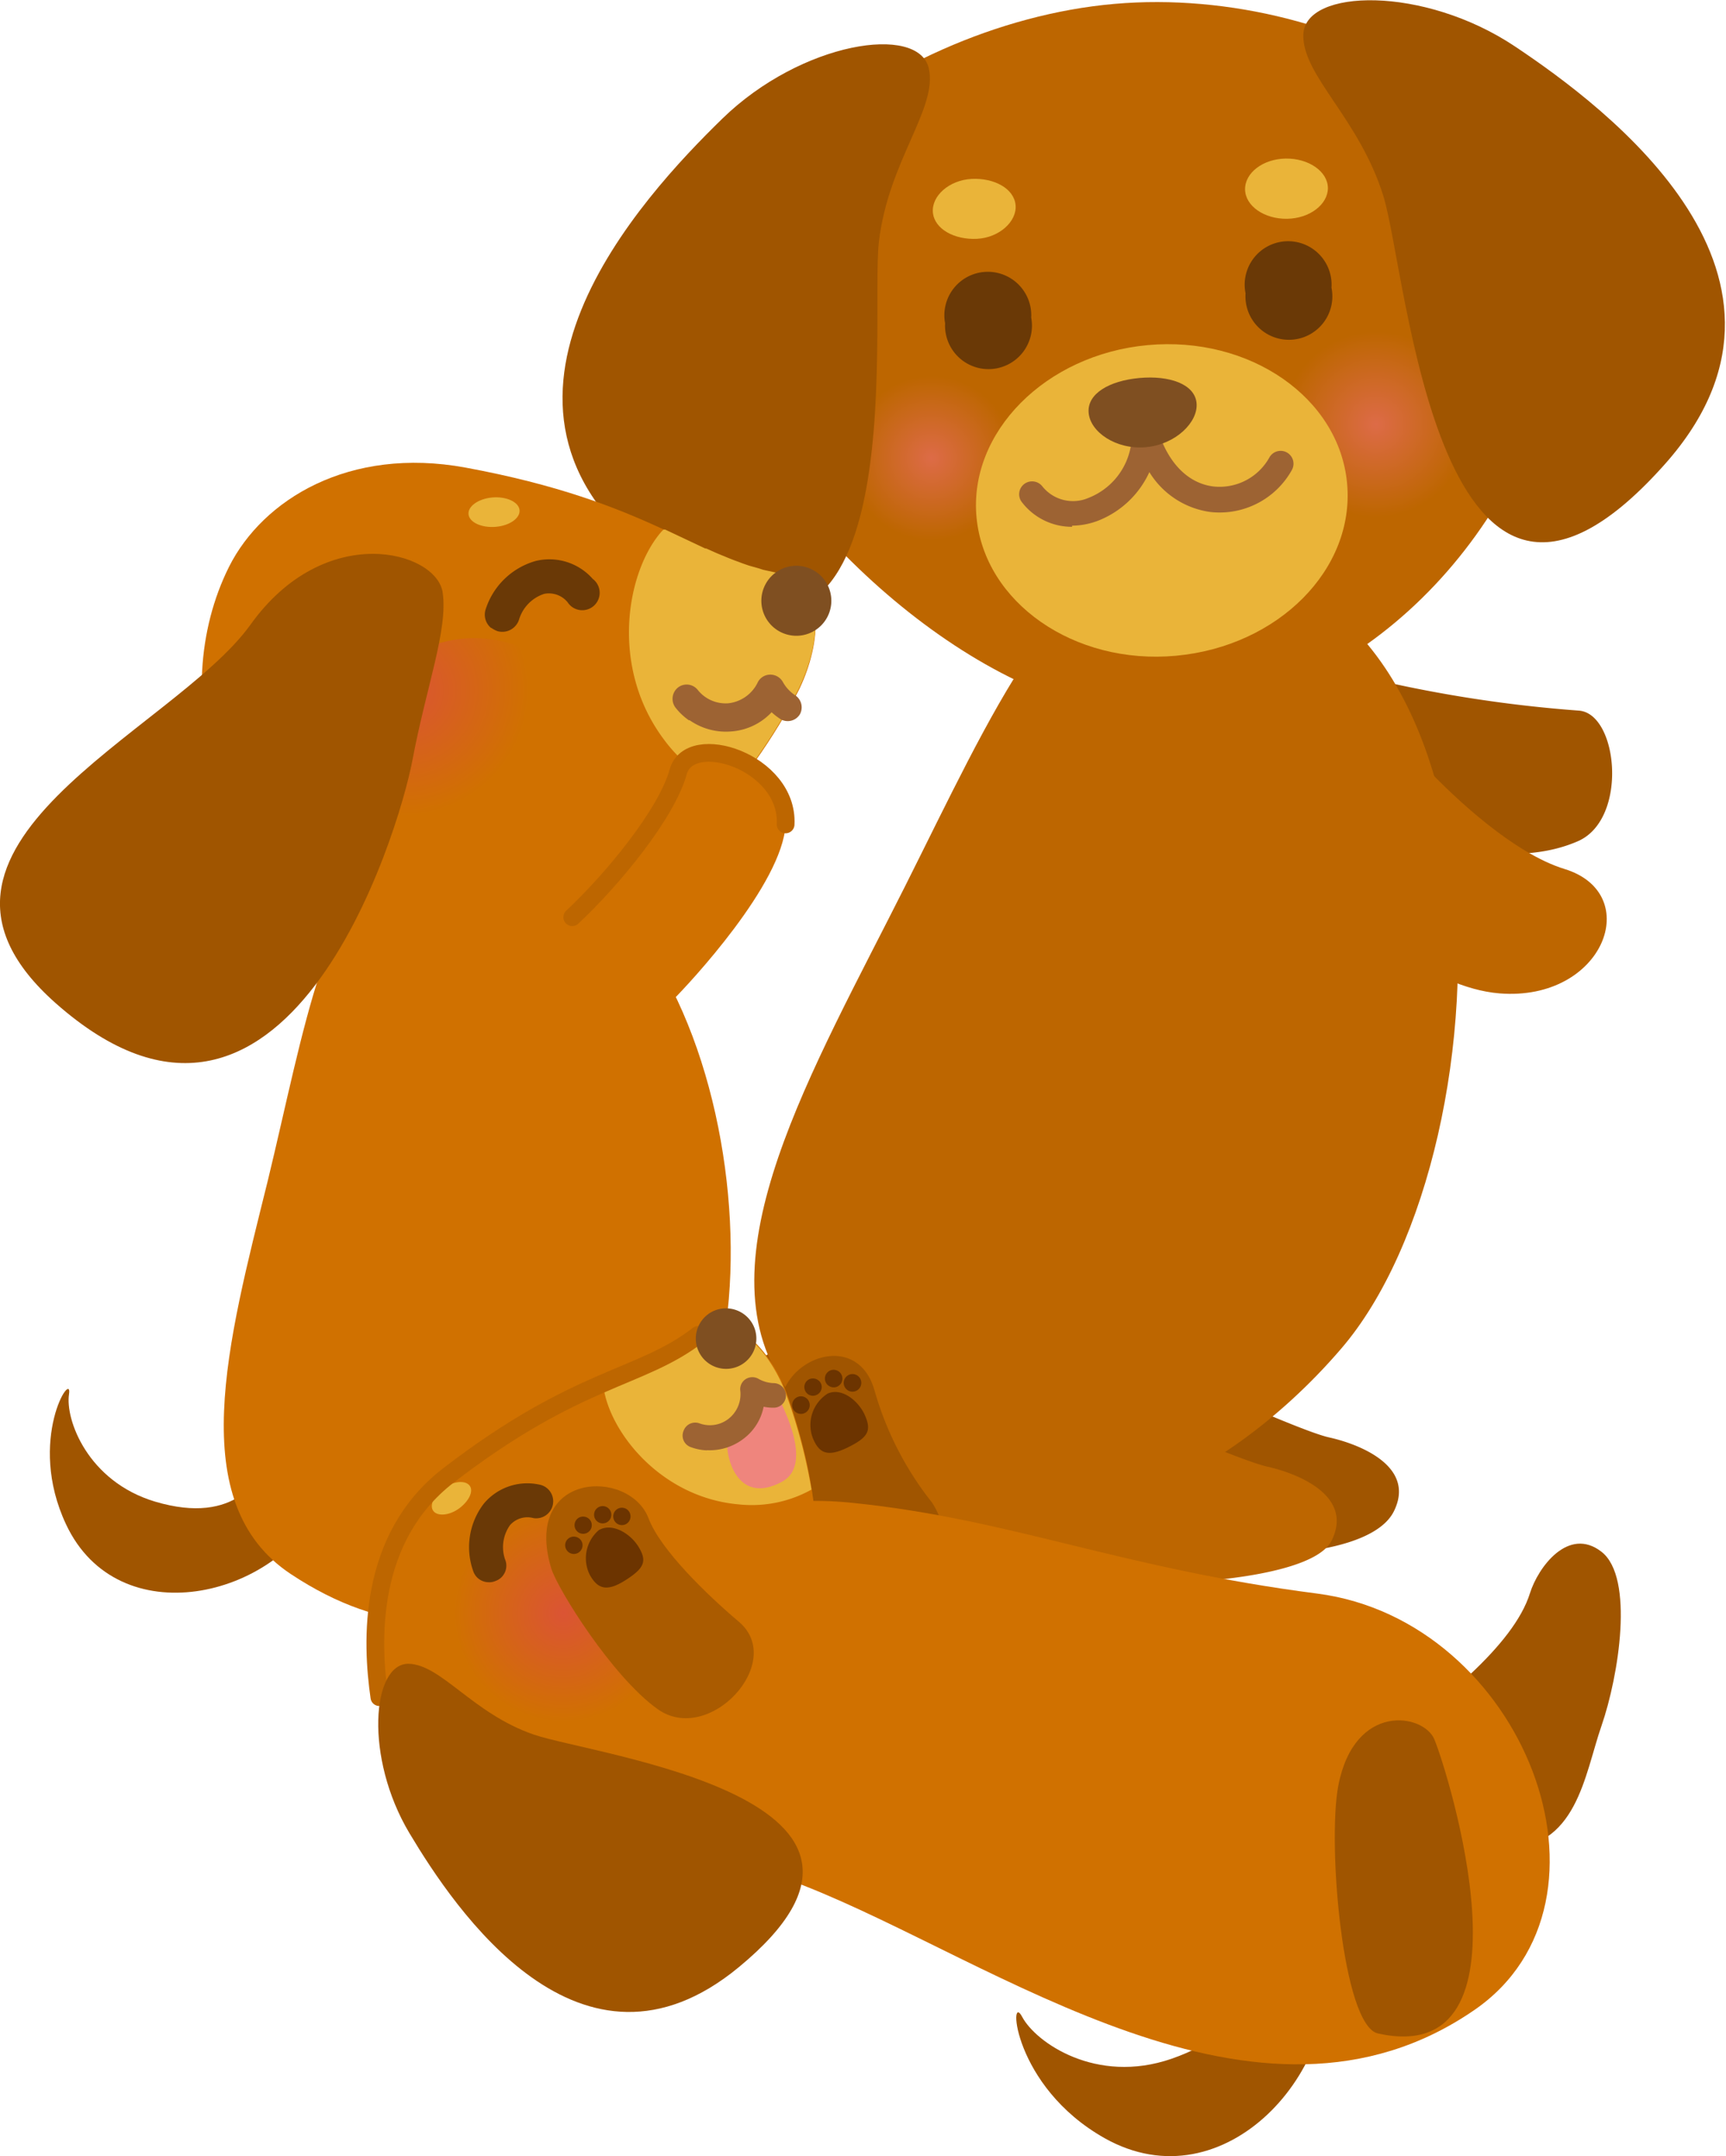 <svg xmlns="http://www.w3.org/2000/svg" xmlns:xlink="http://www.w3.org/1999/xlink" viewBox="0 0 106.05 132.45"><defs><style>.cls-1{fill:#a05500;}.cls-2{fill:#bd6600;}.cls-3{fill:#eab439;}.cls-4{fill:url(#radial-gradient);}.cls-5{fill:url(#radial-gradient-2);}.cls-6{fill:#9d6333;}.cls-7{fill:#7f4f21;}.cls-8{fill:#6a3906;}.cls-9{fill:#d07100;}.cls-10{fill:url(#radial-gradient-3);}.cls-11{fill:none;stroke:#bd6600;stroke-linecap:round;stroke-linejoin:round;stroke-width:1.09px;}.cls-12{fill:#6c3400;}.cls-13{fill:#ef857d;}.cls-14{fill:url(#radial-gradient-4);}.cls-15{fill:#aa5b00;}</style><radialGradient id="radial-gradient" cx="57.23" cy="28.14" r="5.05" gradientUnits="userSpaceOnUse"><stop offset="0" stop-color="#dd6b47"/><stop offset="1" stop-color="#bd6600"/></radialGradient><radialGradient id="radial-gradient-2" cx="84.54" cy="26.06" r="5.71" xlink:href="#radial-gradient"/><radialGradient id="radial-gradient-3" cx="-2415.13" cy="-101.76" r="7.72" gradientTransform="matrix(0.63, 0.78, -0.78, 0.63, 1466.93, 1990.3)" gradientUnits="userSpaceOnUse"><stop offset="0" stop-color="#db5434"/><stop offset="1" stop-color="#d07100"/></radialGradient><radialGradient id="radial-gradient-4" cx="32" cy="102.03" r="6.7" gradientTransform="translate(7.87 -4.45) rotate(2.94)" xlink:href="#radial-gradient-3"/></defs><g id="レイヤー_2" data-name="レイヤー 2"><g id="レイアウト"><path class="cls-1" d="M49.83,79.6C48.71,81.93,46.47,86,39.41,84c-5.84-1.73-7.75-7.11-7.47-9.32S28.23,78.57,31.69,86c4.51,9.61,18.22,6.44,22.19-1.81"/><path class="cls-1" d="M81.64,88.29c2,.44,5.36,1.83,4,4.55s-8.65,3-12.48,2.4S64,95.2,63,89.89a69.46,69.46,0,0,1-1.15-9.31C61.7,79.41,78.75,87.63,81.64,88.29Z"/><path class="cls-1" d="M83.82,41.59A82,82,0,0,0,97,43.65c2.41.16,3.05,6.6,0,8-3.92,1.75-8.83.14-10.42-.29"/><path class="cls-2" d="M70.6,34.33c-6.15.56-10.6,11.58-16,22.1-5.86,11.49-12.1,22.83-5.27,30.11,12,12.75,25.8,4.79,33.07-3.69C93.12,70.41,93.85,32.21,70.6,34.33Z"/><path class="cls-2" d="M87.66,47.2c1.78,1.87,5.35,5.22,8.47,6.18,4.92,1.51,2.42,8.15-4,7.64-4.29-.35-8.83-4.48-10-5.67"/><path class="cls-2" d="M77.82,90.08c2,.44,5.35,1.83,4,4.55s-12.74,3-16.57,2.4-9.18,0-10.17-5.36a60.12,60.12,0,0,1-.8-10.51C54.15,80,74.93,89.42,77.82,90.08Z"/><path class="cls-2" d="M44.85,24.74C50.7,35.36,62.83,44.83,72.44,44c10.8-1,21.08-10.35,23.67-23.88C98.4,8.17,82.62-1,68.46.24S38.73,13.62,44.85,24.74Z"/><path class="cls-3" d="M81.59,11.55c0,1-1.11,1.87-2.51,1.89s-2.57-.79-2.58-1.81S77.61,9.76,79,9.74,81.58,10.52,81.59,11.55Z"/><path class="cls-3" d="M62.4,12.6c.09,1-1,2-2.37,2.07s-2.61-.59-2.71-1.61,1-2,2.38-2.07S62.31,11.58,62.4,12.6Z"/><path class="cls-4" d="M62.28,28.14a5.06,5.06,0,1,1-5.05-5.05A5,5,0,0,1,62.28,28.14Z"/><path class="cls-5" d="M90.25,26.06a5.71,5.71,0,1,1-5.71-5.71A5.71,5.71,0,0,1,90.25,26.06Z"/><path class="cls-3" d="M82.77,29.7c.48,5.27-4.23,10-10.51,10.58S60.49,37,60,31.78s4.23-10,10.51-10.58S82.29,24.43,82.77,29.7Z"/><path class="cls-6" d="M65.87,32.36a3.87,3.87,0,0,1-3.08-1.51.79.79,0,0,1,.13-1.11.8.8,0,0,1,1.12.13,2.41,2.41,0,0,0,2.85.71,4.19,4.19,0,0,0,2.65-4.09.78.78,0,0,1,.66-.81.8.8,0,0,1,.89.56c.6,2.12,1.86,3.44,3.45,3.64A3.5,3.5,0,0,0,78,28.09a.79.79,0,1,1,1.37.79,5.08,5.08,0,0,1-5,2.57A5.22,5.22,0,0,1,70.62,29a5.78,5.78,0,0,1-3.19,3,4.57,4.57,0,0,1-1.56.29Z"/><path class="cls-1" d="M57.07,4.21c-.61-2.76-7.83-1.66-12.7,3.09S27.56,24.84,40.15,34.39C56.49,46.8,53.43,19.86,54,14.88S57.62,6.68,57.07,4.21Z"/><path class="cls-1" d="M80.08,2.11c.11-2.82,7.4-3,13,.74s19.7,14.22,9,25.9C88.34,43.9,86.49,16.85,85,12.05S80,4.64,80.08,2.11Z"/><path class="cls-7" d="M66.89,25.36c.1,1.18,1.68,2.27,3.51,2.11s3.23-1.54,3.12-2.71S71.85,23.05,70,23.22,66.78,24.19,66.89,25.36Z"/><path class="cls-8" d="M63.36,19.51a2.67,2.67,0,1,1-5.29.35,2.67,2.67,0,1,1,5.29-.35Z"/><path class="cls-8" d="M81.81,17.67a2.67,2.67,0,1,1-5.28.35,2.67,2.67,0,1,1,5.28-.35Z"/><path class="cls-1" d="M16.9,89.16c-.79,1.64-2.38,4.56-7.37,3.08C5.39,91,4,87.2,4.24,85.64s-2.63,2.79-.18,8c3.2,6.81,12.9,4.56,15.71-1.28"/><path class="cls-9" d="M24.74,52.54c-4.64,1.55-6.07,10.86-8.29,20C14,82.43,11.27,92.32,17.87,96.69c11.55,7.66,20.78-1,24.85-8.86C48.69,76.28,42.29,46.67,24.74,52.54Z"/><path class="cls-9" d="M44.05,90.29c1.89-.22,5.39-.06,5,2.82s-6.82,5.41-10.43,6.12-8.25,2.89-10.84-1.57a57.93,57.93,0,0,1-4.06-9.18C23.27,87.47,41.25,90.62,44.05,90.29Z"/><path class="cls-9" d="M14.07,34.82c2.07-4.13,7.38-7.41,14.52-6.1,11.41,2.1,14.14,5.61,19.23,6.55,3.41.63,2.34,5.15,1.1,7.43C41.59,56.17,31.26,58.94,22.34,56.52,13.17,54,10.16,42.65,14.07,34.82Z"/><path class="cls-3" d="M45,48.55a8.85,8.85,0,0,1-4.21-3.13c-3.3-4.4-2.32-10.17-.22-12.68a2,2,0,0,1,.2-.21l.1,0,2.46,1.16.06,0,.65.29.24.1.56.23.31.12.54.2.32.11.6.17.28.09.92.2c3.41.63,2.34,5.15,1.1,7.43A38.61,38.61,0,0,1,45,48.55Z"/><path class="cls-7" d="M50.84,37.89a2.15,2.15,0,1,1-.93-2.9A2.15,2.15,0,0,1,50.84,37.89Z"/><path class="cls-3" d="M28.79,31.61c.07.49.82.83,1.69.75s1.51-.56,1.44-1.05-.83-.83-1.69-.75S28.72,31.12,28.79,31.61Z"/><path class="cls-6" d="M42.32,44.24a3.8,3.8,0,0,1-.82-.78.89.89,0,0,1,.16-1.23.87.87,0,0,1,1.22.16,2.19,2.19,0,0,0,1.87.81,2.28,2.28,0,0,0,1.82-1.31.86.86,0,0,1,.76-.45.88.88,0,0,1,.77.45,2.32,2.32,0,0,0,.73.8.89.89,0,0,1,.31,1.2A.88.88,0,0,1,48,44.2a3.89,3.89,0,0,1-.59-.45,3.76,3.76,0,0,1-2.48,1.18,3.9,3.9,0,0,1-2.56-.69Z"/><path class="cls-10" d="M34,52.93a7.72,7.72,0,1,1,1.16-10.86A7.72,7.72,0,0,1,34,52.93Z"/><path class="cls-1" d="M27.2,36.4c-.37-2.56-7.24-4.45-11.83,2C10.6,45-7.44,52,3.42,61.62,17.52,74.1,24.49,51.22,25.34,46.7S27.53,38.7,27.2,36.4Z"/><path class="cls-8" d="M30.18,38.58a1.06,1.06,0,0,1-.35-1.12,4.52,4.52,0,0,1,3.08-3,3.55,3.55,0,0,1,3.51,1.1A1.07,1.07,0,1,1,34.88,37a1.48,1.48,0,0,0-1.45-.52,2.39,2.39,0,0,0-1.53,1.55,1.08,1.08,0,0,1-1.33.74,1.47,1.47,0,0,1-.39-.21Z"/><path class="cls-9" d="M41.35,61.42c1-1,6.73-7.12,6.92-10.78.2-3.84-5.89-5.8-6.6-3.23s-4,6.58-6.51,8.93C33.12,58.23,37.18,65.73,41.35,61.42Z"/><path class="cls-11" d="M48.27,50.64c.2-3.84-5.89-5.8-6.6-3.23s-4,6.58-6.51,8.93"/><path class="cls-1" d="M76.7,118.84c.35,2,.8,5.73-4.74,7.63-4.6,1.58-8.32-1-9.16-2.59s-.59,4.27,5.07,7.46c7.37,4.15,14.8-4.23,13.56-11.42"/><path class="cls-1" d="M94,97.88c.5-1.61,2.37-4.14,4.4-2.56s1.06,7.63,0,10.69-1.51,7.59-6.06,7.56S78,112.51,77,112.42,92,104.24,94,97.88Z"/><path class="cls-1" d="M51.8,96.71c-2.21-3.5-4.64-7.6-3.77-10.92.68-2.6,4.72-3.83,5.7-.39a19.78,19.78,0,0,0,3.53,6.89C59.86,96.21,54.6,101.15,51.8,96.71Z"/><path class="cls-12" d="M53.17,87c.37.89.17,1.3-1.1,1.92s-1.76.31-2.13-.59a2.28,2.28,0,0,1,.92-2.73C51.75,85.21,52.8,86.09,53.17,87Z"/><path class="cls-12" d="M49.71,86.1a.54.54,0,1,1-.7-.29A.54.54,0,0,1,49.71,86.1Z"/><path class="cls-12" d="M50.45,85a.53.53,0,0,1-.29.69.52.52,0,0,1-.7-.29.53.53,0,0,1,.29-.69A.55.55,0,0,1,50.45,85Z"/><path class="cls-12" d="M51.72,84.48a.54.54,0,0,1-.29.7.54.54,0,0,1-.41-1A.54.54,0,0,1,51.72,84.48Z"/><path class="cls-12" d="M52.88,84.74a.54.54,0,1,1-1,.41.54.54,0,0,1,1-.41Z"/><path class="cls-9" d="M52.52,92.33c9.64,1,16.31,4,28.43,5.56,12.7,1.66,19.32,18.9,9.65,25.57-13.34,9.2-29.42-3-41.15-7.61C28.06,107.48,35.86,90.51,52.52,92.33Z"/><path class="cls-9" d="M23.31,104.25c-.49-3.39-.75-9.76,4.23-13.61,8-6.16,11.81-5.89,15.36-8.64,2.38-1.84,4.68,1.47,5.44,3.59,4.46,12.53.28,20.82-6.46,25.18C35,115.25,24.4,111.77,23.31,104.25Z"/><path class="cls-3" d="M49.86,91.5a7.54,7.54,0,0,1-4.46.91c-4.75-.41-7.92-4.39-8.32-7.2a1.06,1.06,0,0,1,0-.25l.08,0L39.32,84l0,0,.56-.25.21-.1.47-.23.26-.12.44-.24.25-.14c.16-.09.31-.19.46-.29l.22-.13q.33-.23.66-.48c2.38-1.84,4.68,1.47,5.44,3.59A32.81,32.81,0,0,1,49.86,91.5Z"/><path class="cls-3" d="M26.63,92.82c.26.34,1,.27,1.59-.17s.9-1.06.63-1.4-1-.27-1.59.16S26.36,92.48,26.63,92.82Z"/><path class="cls-11" d="M23.31,104.25c-.49-3.39-.75-9.76,4.23-13.61,8-6.16,11.81-5.89,15.36-8.64"/><path class="cls-7" d="M46.35,81.56a1.86,1.86,0,1,1-2.41-1.07A1.87,1.87,0,0,1,46.35,81.56Z"/><path class="cls-1" d="M25.09,102.2c-2.24,0-2.71,5.76.07,10.41s10.52,16.24,20.23,8.23c12.61-10.39-8.83-13-12.59-14.29S27.11,102.23,25.09,102.2Z"/><path class="cls-1" d="M84.67,124.91c-2.18-.48-3.12-11.68-2.44-15.23,1-5.14,5.24-4.42,5.9-2.84C89,108.94,94.62,127.1,84.67,124.91Z"/><path class="cls-13" d="M44.69,88.44c-.13,1,.59,4.08,3.37,2.57,1.7-.93.47-3.78-.26-5.23a2.41,2.41,0,0,1-1.2-.31S45.72,87.89,44.69,88.44Z"/><path class="cls-6" d="M43.44,89.09a3.16,3.16,0,0,1-1-.2.75.75,0,0,1-.44-1,.76.76,0,0,1,1-.45,1.86,1.86,0,0,0,1.74-.27,1.92,1.92,0,0,0,.74-1.79.74.74,0,0,1,.36-.68.76.76,0,0,1,.77,0,2,2,0,0,0,.91.26.76.76,0,0,1,.77.74.75.75,0,0,1-.73.77,2.93,2.93,0,0,1-.64-.06,3.25,3.25,0,0,1-1.28,2,3.4,3.4,0,0,1-2.21.67Z"/><path class="cls-14" d="M41.29,99.43a6.7,6.7,0,1,1-6.35-7A6.7,6.7,0,0,1,41.29,99.43Z"/><path class="cls-8" d="M30,97.19a1,1,0,0,1-.92-.67,4.39,4.39,0,0,1,.65-4.16,3.48,3.48,0,0,1,3.39-1.17,1,1,0,0,1-.35,2.06,1.42,1.42,0,0,0-1.43.43,2.33,2.33,0,0,0-.31,2.1,1,1,0,0,1-.6,1.34.93.93,0,0,1-.43.07Z"/><path class="cls-15" d="M33.87,96.34c.38,1.25,3.74,6.65,6.53,8.64,3.16,2.27,7.92-2.88,5-5.36-2-1.69-4.82-4.43-5.55-6.35C38.68,90.17,32.08,90.39,33.87,96.34Z"/><path class="cls-12" d="M39.26,95.06c.49.83.34,1.26-.82,2s-1.71.54-2.19-.3A2.28,2.28,0,0,1,36.78,94C37.62,93.49,38.78,94.23,39.26,95.06Z"/><path class="cls-12" d="M35.72,94.65a.53.53,0,1,1-.92.54.53.53,0,0,1,.19-.73A.54.54,0,0,1,35.72,94.65Z"/><path class="cls-12" d="M36.29,93.42a.53.53,0,1,1-.73-.19A.54.54,0,0,1,36.29,93.42Z"/><path class="cls-12" d="M37.49,92.78a.53.53,0,1,1-.73-.19A.53.53,0,0,1,37.49,92.78Z"/><path class="cls-12" d="M38.67,92.88a.54.54,0,0,1-.19.73.53.53,0,0,1-.73-.2.53.53,0,1,1,.92-.53Z"/></g></g></svg>